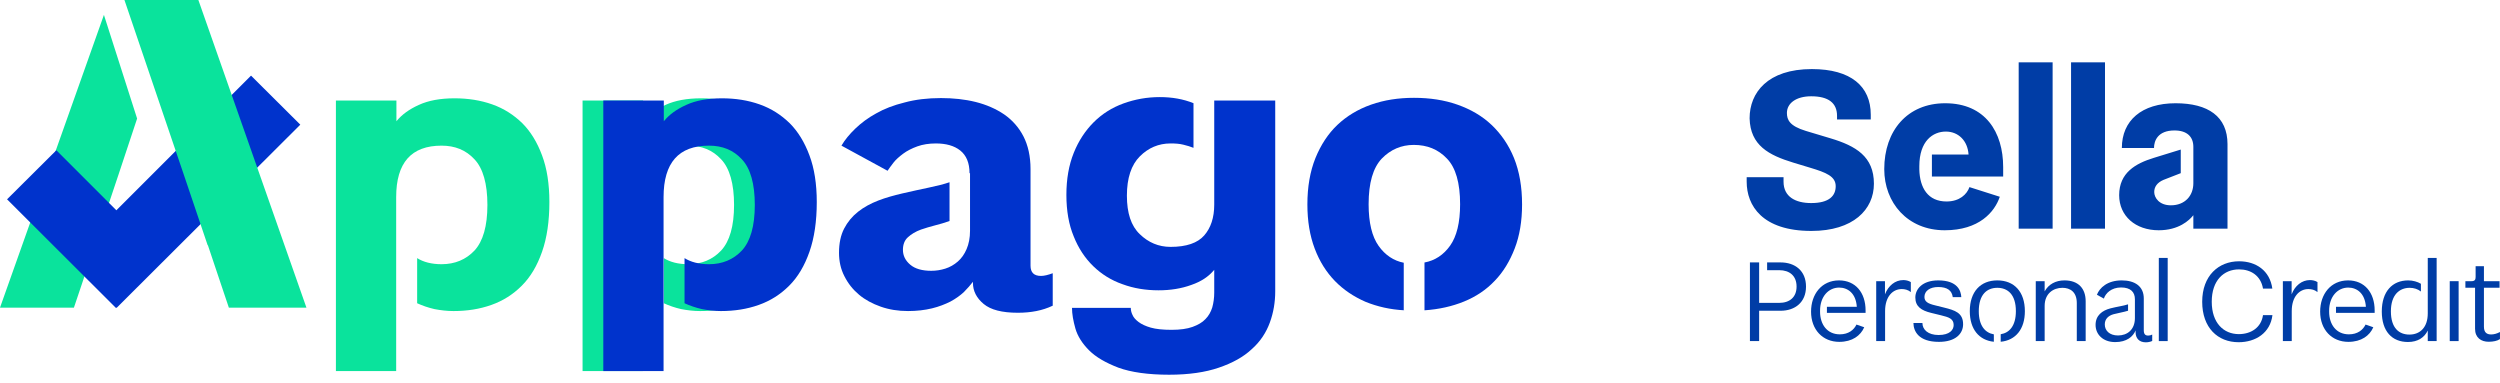 <?xml version="1.0" encoding="UTF-8"?>
<svg xmlns="http://www.w3.org/2000/svg" width="307" height="47" viewBox="0 0 307 47" fill="none">
  <g clip-path="url(#clip0_1902_6274)">
    <path d="M214.492 21.761H219.019V22.313C219.019 24.163 220.482 24.936 222.415 24.936C224.651 24.936 225.424 24.025 225.424 22.865C225.424 21.651 224.237 21.182 222.304 20.602L220.206 19.967C217.225 19.056 214.934 17.869 214.851 14.529C214.851 11.382 217.059 8.483 222.498 8.483C227.301 8.483 229.73 10.609 229.73 14.087V14.667H225.589V14.225C225.589 12.652 224.54 11.824 222.415 11.824C220.565 11.824 219.433 12.679 219.433 13.866C219.433 14.722 219.765 15.467 221.752 16.075L224.789 16.986C227.908 17.924 230.116 19.222 230.116 22.562C230.116 25.736 227.577 28.359 222.442 28.359C216.397 28.359 214.492 25.239 214.492 22.313V21.761ZM237.238 18.973H241.738C241.628 17.289 240.496 16.157 238.95 16.157C237.376 16.157 235.693 17.289 235.693 20.409V20.823C235.748 23.059 236.742 24.742 239.033 24.742C240.634 24.742 241.545 23.859 241.848 22.976L245.575 24.163C244.94 26.04 243.035 28.276 238.812 28.276C234.229 28.276 231.386 24.881 231.386 20.767C231.386 16.047 234.229 12.679 238.867 12.679C243.808 12.679 245.989 16.24 245.989 20.519V21.678H237.238V18.973ZM247.894 28.083V7.655H252.062V28.083H247.894ZM254.326 28.083V7.655H258.494V28.083H254.326ZM269.343 26.427C268.846 27.061 267.548 28.276 265.091 28.276C262.221 28.276 260.233 26.509 260.233 23.97C260.233 21.209 262.248 20.077 264.484 19.387L267.797 18.366V21.264L265.671 22.092C264.898 22.424 264.539 22.948 264.539 23.583C264.539 24.273 265.147 25.212 266.582 25.212C268.321 25.212 269.343 24.025 269.343 22.506V18.035C269.343 16.792 268.57 16.02 267.024 16.02C264.981 16.02 264.512 17.289 264.512 18.173H260.564C260.564 14.805 262.993 12.679 267.162 12.679C271.165 12.679 273.538 14.308 273.538 17.703V28.083H269.343V26.427Z" fill="#003DA6"></path>
    <path d="M216.022 37.194H218.479C219.777 37.194 220.619 36.49 220.619 35.192C220.619 33.881 219.777 33.177 218.479 33.177H217.002V32.225H218.659C220.425 32.225 221.778 33.246 221.778 35.192C221.778 37.124 220.425 38.16 218.659 38.16H216.022V41.886H214.891V32.225H216.022V37.194Z" fill="#003DA6"></path>
    <path d="M224.345 37.675H228.016C227.906 36.019 226.912 35.315 225.849 35.315C224.552 35.315 223.503 36.405 223.503 38.158V38.269C223.503 39.842 224.372 41.057 225.932 41.057C226.995 41.057 227.657 40.518 227.975 39.856L228.927 40.187C228.485 41.209 227.464 41.981 225.863 41.981C223.834 41.981 222.398 40.491 222.398 38.269C222.398 36.115 223.71 34.432 225.835 34.432C227.837 34.432 229.093 35.922 229.093 38.117V38.42H224.345V37.675Z" fill="#003DA6"></path>
    <path d="M231.489 41.887H230.398V34.531H231.475V36.145C231.875 35.083 232.731 34.393 233.725 34.393C234.028 34.393 234.374 34.462 234.65 34.641V35.869C234.304 35.58 233.89 35.497 233.532 35.497C232.427 35.497 231.489 36.422 231.489 38.202V41.887Z" fill="#003DA6"></path>
    <path d="M238.06 41.139C239.427 41.139 239.91 40.505 239.91 39.911C239.91 39.124 239.275 38.945 238.378 38.724L237.136 38.42C235.949 38.131 235.203 37.648 235.203 36.53C235.203 35.508 236.059 34.432 238.019 34.432C240.407 34.432 240.807 35.729 240.849 36.488H239.8C239.689 35.674 239.137 35.246 238.005 35.246C237.012 35.246 236.321 35.715 236.321 36.461C236.321 37.026 236.722 37.289 237.688 37.51L238.737 37.772C240.076 38.103 241.069 38.42 241.069 39.815C241.069 40.988 240.131 41.981 238.102 41.981C235.576 41.981 234.982 40.656 234.969 39.663H236.073C236.073 40.477 236.763 41.139 238.06 41.139Z" fill="#003DA6"></path>
    <path d="M241.891 38.213C241.891 35.826 243.202 34.432 245.272 34.432C247.342 34.432 248.654 35.826 248.654 38.213C248.654 40.422 247.522 41.788 245.686 41.968V41.043C246.749 40.877 247.55 40.022 247.55 38.213C247.55 36.157 246.542 35.343 245.272 35.343C244.002 35.343 242.995 36.157 242.995 38.213C242.995 40.022 243.795 40.877 244.844 41.057V41.968C243.036 41.788 241.891 40.436 241.891 38.213Z" fill="#003DA6"></path>
    <path d="M251.083 41.885H249.992V34.528H251.083V35.784C251.552 34.915 252.435 34.432 253.512 34.432C255.237 34.432 256.12 35.439 256.12 36.999V41.885H255.03V37.206C255.03 35.853 254.216 35.343 253.263 35.343C252.132 35.343 251.083 36.06 251.083 37.565V41.885Z" fill="#003DA6"></path>
    <path d="M263.795 41.209C263.989 41.209 264.127 41.167 264.292 41.084V41.871C264.058 41.981 263.768 42.037 263.506 42.037C262.691 42.037 262.25 41.54 262.25 40.794V40.574C261.946 41.333 261.159 42.009 259.751 42.009C258.233 42.009 257.336 41.057 257.336 39.897C257.336 38.738 258.15 38.131 259.158 37.868C259.945 37.661 260.759 37.565 261.325 37.372V38.158C260.8 38.324 260.124 38.434 259.544 38.586C258.896 38.766 258.468 39.18 258.468 39.842C258.468 40.587 259.034 41.195 260.096 41.195C261.242 41.195 262.167 40.477 262.167 39.055V36.75C262.167 35.867 261.642 35.301 260.469 35.301C259.255 35.301 258.551 36.033 258.357 36.668L257.502 36.198C257.819 35.356 258.771 34.432 260.552 34.432C262.167 34.432 263.257 35.163 263.257 36.654V40.56C263.257 41.057 263.464 41.209 263.795 41.209Z" fill="#003DA6"></path>
    <path d="M265.102 41.886V31.673H266.192V41.886H265.102Z" fill="#003DA6"></path>
    <path d="M277.897 35.44C277.621 33.839 276.392 33.08 274.957 33.08C273.094 33.08 271.603 34.405 271.603 37.055C271.603 39.663 273.066 41.03 274.929 41.03C276.42 41.03 277.676 40.23 277.897 38.697H279.056C278.794 40.864 277.013 42.024 274.902 42.024C272.348 42.024 270.43 40.257 270.43 37.055C270.43 33.867 272.431 32.086 274.957 32.086C277.027 32.086 278.739 33.218 279.042 35.44H277.897Z" fill="#003DA6"></path>
    <path d="M281.426 41.887H280.336V34.531H281.412V36.145C281.813 35.083 282.668 34.393 283.662 34.393C283.966 34.393 284.311 34.462 284.587 34.641V35.869C284.242 35.58 283.828 35.497 283.469 35.497C282.365 35.497 281.426 36.422 281.426 38.202V41.887Z" fill="#003DA6"></path>
    <path d="M286.86 37.675H290.532C290.421 36.019 289.427 35.315 288.365 35.315C287.067 35.315 286.018 36.405 286.018 38.158V38.269C286.018 39.842 286.888 41.057 288.447 41.057C289.51 41.057 290.173 40.518 290.49 39.856L291.443 40.187C291.001 41.209 289.98 41.981 288.378 41.981C286.35 41.981 284.914 40.491 284.914 38.269C284.914 36.115 286.225 34.432 288.351 34.432C290.352 34.432 291.608 35.922 291.608 38.117V38.42H286.86V37.675Z" fill="#003DA6"></path>
    <path d="M298.129 38.491V31.673H299.22V41.886H298.129V40.589C297.729 41.417 296.942 41.997 295.7 41.997C293.727 41.997 292.484 40.672 292.484 38.257C292.484 35.772 293.796 34.433 295.728 34.433C296.308 34.433 296.873 34.599 297.288 34.847V35.8C296.915 35.496 296.418 35.344 295.907 35.344C294.679 35.344 293.602 36.172 293.602 38.229C293.602 40.299 294.61 41.086 295.88 41.086C297.191 41.086 298.129 40.189 298.129 38.491Z" fill="#003DA6"></path>
    <path d="M300.828 41.886V34.529H301.919V41.886H300.828Z" fill="#003DA6"></path>
    <path d="M305.027 34.529H306.946V35.33H305.027V40.119C305.027 40.837 305.386 41.071 305.911 41.071C306.27 41.071 306.642 40.961 307.001 40.768V41.637C306.684 41.858 306.173 41.968 305.607 41.968C304.682 41.968 303.937 41.471 303.937 40.381V35.33H302.75V34.529H303.495C303.896 34.529 304.006 34.349 304.006 34.018V32.693H305.027V34.529Z" fill="#003DA6"></path>
  </g>
  <path d="M48.68 45.567H41.25V12.343H48.68V14.889C49.339 14.081 50.237 13.421 51.436 12.882C52.604 12.343 54.072 12.073 55.81 12.073C57.487 12.073 59.015 12.313 60.453 12.822C61.891 13.332 63.09 14.11 64.138 15.129C65.157 16.148 65.966 17.466 66.565 19.084C67.164 20.671 67.464 22.589 67.464 24.806C67.464 27.172 67.164 29.209 66.565 30.917C65.966 32.625 65.157 34.003 64.078 35.081C63 36.16 61.772 36.939 60.334 37.448C58.895 37.957 57.368 38.197 55.69 38.197C54.911 38.197 54.132 38.107 53.353 37.957C52.574 37.778 51.885 37.538 51.226 37.238V31.696C51.975 32.175 52.994 32.445 54.222 32.445C55.87 32.445 57.218 31.876 58.266 30.767C59.315 29.629 59.854 27.771 59.854 25.165C59.854 22.559 59.315 20.671 58.266 19.563C57.218 18.424 55.87 17.885 54.222 17.885C50.507 17.885 48.65 19.982 48.65 24.206V45.567H48.68Z" fill="#0AE39C"></path>
  <path d="M78.969 45.567H71.539V12.343H78.969V14.889C79.628 14.081 80.527 13.421 81.725 12.882C82.893 12.343 84.361 12.073 86.099 12.073C87.776 12.073 89.304 12.313 90.742 12.822C92.18 13.332 93.379 14.11 94.427 15.129C95.446 16.148 96.255 17.466 96.854 19.084C97.453 20.671 97.723 22.589 97.723 24.806C97.723 27.172 97.423 29.209 96.854 30.917C96.255 32.625 95.446 34.003 94.367 35.081C93.289 36.16 92.061 36.939 90.623 37.448C89.185 37.957 87.657 38.197 85.979 38.197C85.2 38.197 84.421 38.107 83.642 37.957C82.863 37.778 82.174 37.538 81.515 37.238V31.696C82.264 32.175 83.283 32.445 84.511 32.445C86.159 32.445 87.507 31.876 88.555 30.767C89.604 29.629 90.143 27.771 90.143 25.165C90.143 22.559 89.604 20.671 88.555 19.563C87.507 18.424 86.159 17.885 84.511 17.885C80.796 17.885 78.939 19.982 78.939 24.206V45.567H78.969Z" fill="#0AE39C"></path>
  <path d="M81.516 45.567H74.086V12.343H81.516V14.889C82.175 14.081 83.073 13.421 84.272 12.882C85.44 12.343 86.908 12.073 88.646 12.073C90.323 12.073 91.851 12.313 93.289 12.822C94.727 13.332 95.926 14.11 96.974 15.129C97.993 16.148 98.802 17.466 99.401 19.084C100 20.671 100.3 22.589 100.3 24.806C100.3 27.172 100 29.209 99.401 30.917C98.802 32.625 97.993 34.003 96.914 35.081C95.836 36.16 94.607 36.939 93.169 37.448C91.731 37.957 90.204 38.197 88.526 38.197C87.747 38.197 86.968 38.107 86.189 37.957C85.41 37.778 84.721 37.538 84.062 37.238V31.696C84.811 32.175 85.83 32.445 87.058 32.445C88.706 32.445 90.054 31.876 91.102 30.767C92.151 29.629 92.69 27.771 92.69 25.165C92.69 22.559 92.151 20.671 91.102 19.563C90.054 18.424 88.706 17.885 87.058 17.885C83.343 17.885 81.486 19.982 81.486 24.206V45.567H81.516Z" fill="#0033CC"></path>
  <path d="M119.059 21.27C119.059 20.012 118.67 19.083 117.921 18.484C117.172 17.885 116.153 17.615 114.925 17.615C114.086 17.615 113.307 17.735 112.648 17.975C111.989 18.214 111.39 18.514 110.91 18.873C110.431 19.233 110.012 19.593 109.712 19.982C109.412 20.371 109.173 20.701 108.993 20.971L103.331 17.885C103.75 17.166 104.319 16.477 105.038 15.788C105.757 15.099 106.596 14.47 107.585 13.93C108.574 13.361 109.742 12.912 111.09 12.582C112.408 12.223 113.906 12.043 115.554 12.043C117.052 12.043 118.49 12.193 119.808 12.522C121.126 12.852 122.294 13.361 123.313 14.05C124.302 14.739 125.111 15.638 125.68 16.746C126.249 17.855 126.549 19.203 126.549 20.761V32.624C126.549 33.463 126.968 33.883 127.837 33.883C128.226 33.883 128.706 33.763 129.275 33.553V37.538C128.017 38.137 126.609 38.406 124.991 38.406C123.043 38.406 121.665 38.047 120.797 37.328C119.928 36.609 119.478 35.74 119.478 34.751V34.602C119.179 34.991 118.819 35.41 118.37 35.86C117.921 36.279 117.381 36.669 116.722 37.028C116.063 37.358 115.314 37.657 114.445 37.867C113.577 38.077 112.588 38.197 111.509 38.197C110.281 38.197 109.173 38.017 108.154 37.657C107.136 37.298 106.237 36.819 105.488 36.189C104.739 35.56 104.14 34.811 103.69 33.913C103.241 33.044 103.031 32.085 103.031 31.037C103.031 29.868 103.241 28.88 103.66 28.071C104.08 27.262 104.649 26.573 105.368 26.004C106.087 25.434 106.926 24.985 107.855 24.625C108.783 24.266 109.772 23.996 110.79 23.757C111.959 23.487 113.067 23.247 114.056 23.038C115.045 22.828 115.913 22.618 116.602 22.379V27.142C116.003 27.352 115.404 27.532 114.805 27.681C114.206 27.831 113.637 28.011 113.097 28.191C112.438 28.43 111.899 28.76 111.509 29.119C111.09 29.479 110.88 30.018 110.88 30.677C110.88 31.396 111.18 31.995 111.779 32.505C112.378 33.014 113.247 33.254 114.356 33.254C114.955 33.254 115.524 33.164 116.093 32.984C116.662 32.804 117.172 32.505 117.621 32.115C118.07 31.726 118.43 31.216 118.699 30.587C118.969 29.958 119.119 29.209 119.119 28.34V21.27H119.059Z" fill="#0033CC"></path>
  <path d="M146.561 18.154C146.202 18.004 145.783 17.885 145.303 17.765C144.824 17.645 144.315 17.615 143.745 17.615C142.277 17.615 141.019 18.154 139.971 19.203C138.922 20.251 138.383 21.869 138.383 24.026C138.383 26.153 138.892 27.741 139.971 28.759C141.019 29.778 142.277 30.317 143.745 30.317C145.693 30.317 147.071 29.838 147.88 28.909C148.689 27.981 149.108 26.722 149.108 25.134V12.342H156.598V35.77C156.598 37.088 156.388 38.376 155.938 39.604C155.489 40.833 154.77 41.941 153.722 42.87C152.703 43.828 151.355 44.578 149.677 45.147C148.029 45.716 145.992 46.016 143.566 46.016C140.989 46.016 138.892 45.716 137.334 45.147C135.776 44.548 134.578 43.858 133.739 43.02C132.9 42.181 132.331 41.282 132.062 40.353C131.792 39.395 131.642 38.556 131.642 37.807H138.862C138.862 38.077 138.922 38.376 139.072 38.676C139.192 38.975 139.461 39.275 139.821 39.544C140.18 39.814 140.69 40.054 141.319 40.233C141.948 40.413 142.817 40.503 143.865 40.503C144.914 40.503 145.783 40.383 146.442 40.144C147.101 39.904 147.64 39.604 148.029 39.185C148.419 38.795 148.689 38.316 148.868 37.747C149.018 37.208 149.108 36.579 149.108 35.95V33.133C148.449 33.942 147.52 34.571 146.292 34.991C145.064 35.44 143.715 35.65 142.277 35.65C140.69 35.65 139.222 35.41 137.844 34.901C136.465 34.422 135.267 33.673 134.249 32.684C133.23 31.695 132.421 30.467 131.852 29.029C131.253 27.591 130.953 25.884 130.953 23.936C130.953 21.989 131.253 20.281 131.852 18.783C132.451 17.285 133.29 16.027 134.308 15.009C135.327 13.99 136.555 13.211 137.963 12.702C139.371 12.193 140.839 11.923 142.427 11.923C143.925 11.923 145.303 12.162 146.561 12.672V18.154Z" fill="#0033CC"></path>
  <path d="M172.47 38.106C170.733 38.017 169.145 37.657 167.677 37.058C166.239 36.429 164.981 35.59 163.932 34.511C162.884 33.433 162.045 32.115 161.446 30.527C160.846 28.939 160.547 27.142 160.547 25.105C160.547 22.948 160.876 21.06 161.535 19.412C162.195 17.795 163.093 16.417 164.232 15.338C165.37 14.26 166.748 13.421 168.366 12.851C169.984 12.282 171.721 12.013 173.639 12.013C175.586 12.013 177.354 12.282 178.971 12.851C180.589 13.421 181.997 14.23 183.165 15.338C184.334 16.447 185.263 17.795 185.922 19.412C186.581 21.06 186.91 22.948 186.91 25.105C186.91 27.142 186.611 28.939 186.012 30.497C185.412 32.055 184.603 33.403 183.555 34.481C182.506 35.59 181.248 36.429 179.78 37.028C178.312 37.627 176.694 37.987 174.927 38.106V32.235C176.215 31.995 177.264 31.306 178.073 30.168C178.881 29.029 179.301 27.351 179.301 25.075C179.301 22.468 178.762 20.581 177.683 19.472C176.605 18.334 175.256 17.795 173.609 17.795C172.081 17.795 170.763 18.364 169.684 19.472C168.606 20.611 168.066 22.468 168.066 25.075C168.066 27.351 168.486 29.059 169.295 30.198C170.104 31.336 171.152 32.025 172.38 32.265V38.106H172.47Z" fill="#0033CC"></path>
  <path d="M0 37.778H9.077L10.036 34.932L14.56 21.421L16.837 14.56L12.762 1.828L0 37.778Z" fill="#0AE39C"></path>
  <path d="M30.826 9.287L14.289 25.824L6.919 18.454L0.867 24.476L14.229 37.807L14.289 37.778L14.319 37.807L36.877 15.309L30.826 9.287Z" fill="#0033CC"></path>
  <path d="M15.281 0L22.561 21.42L23.22 23.368L25.497 30.108H25.527L27.145 34.931L28.103 37.778H37.63L24.359 0H15.281Z" fill="#0AE39C"></path>
  <defs>
    <clipPath id="clip0_1902_6274">
      <rect width="92.505" height="34.382" fill="white" transform="translate(214.492 7.655)"></rect>
    </clipPath>
  </defs>
</svg>
